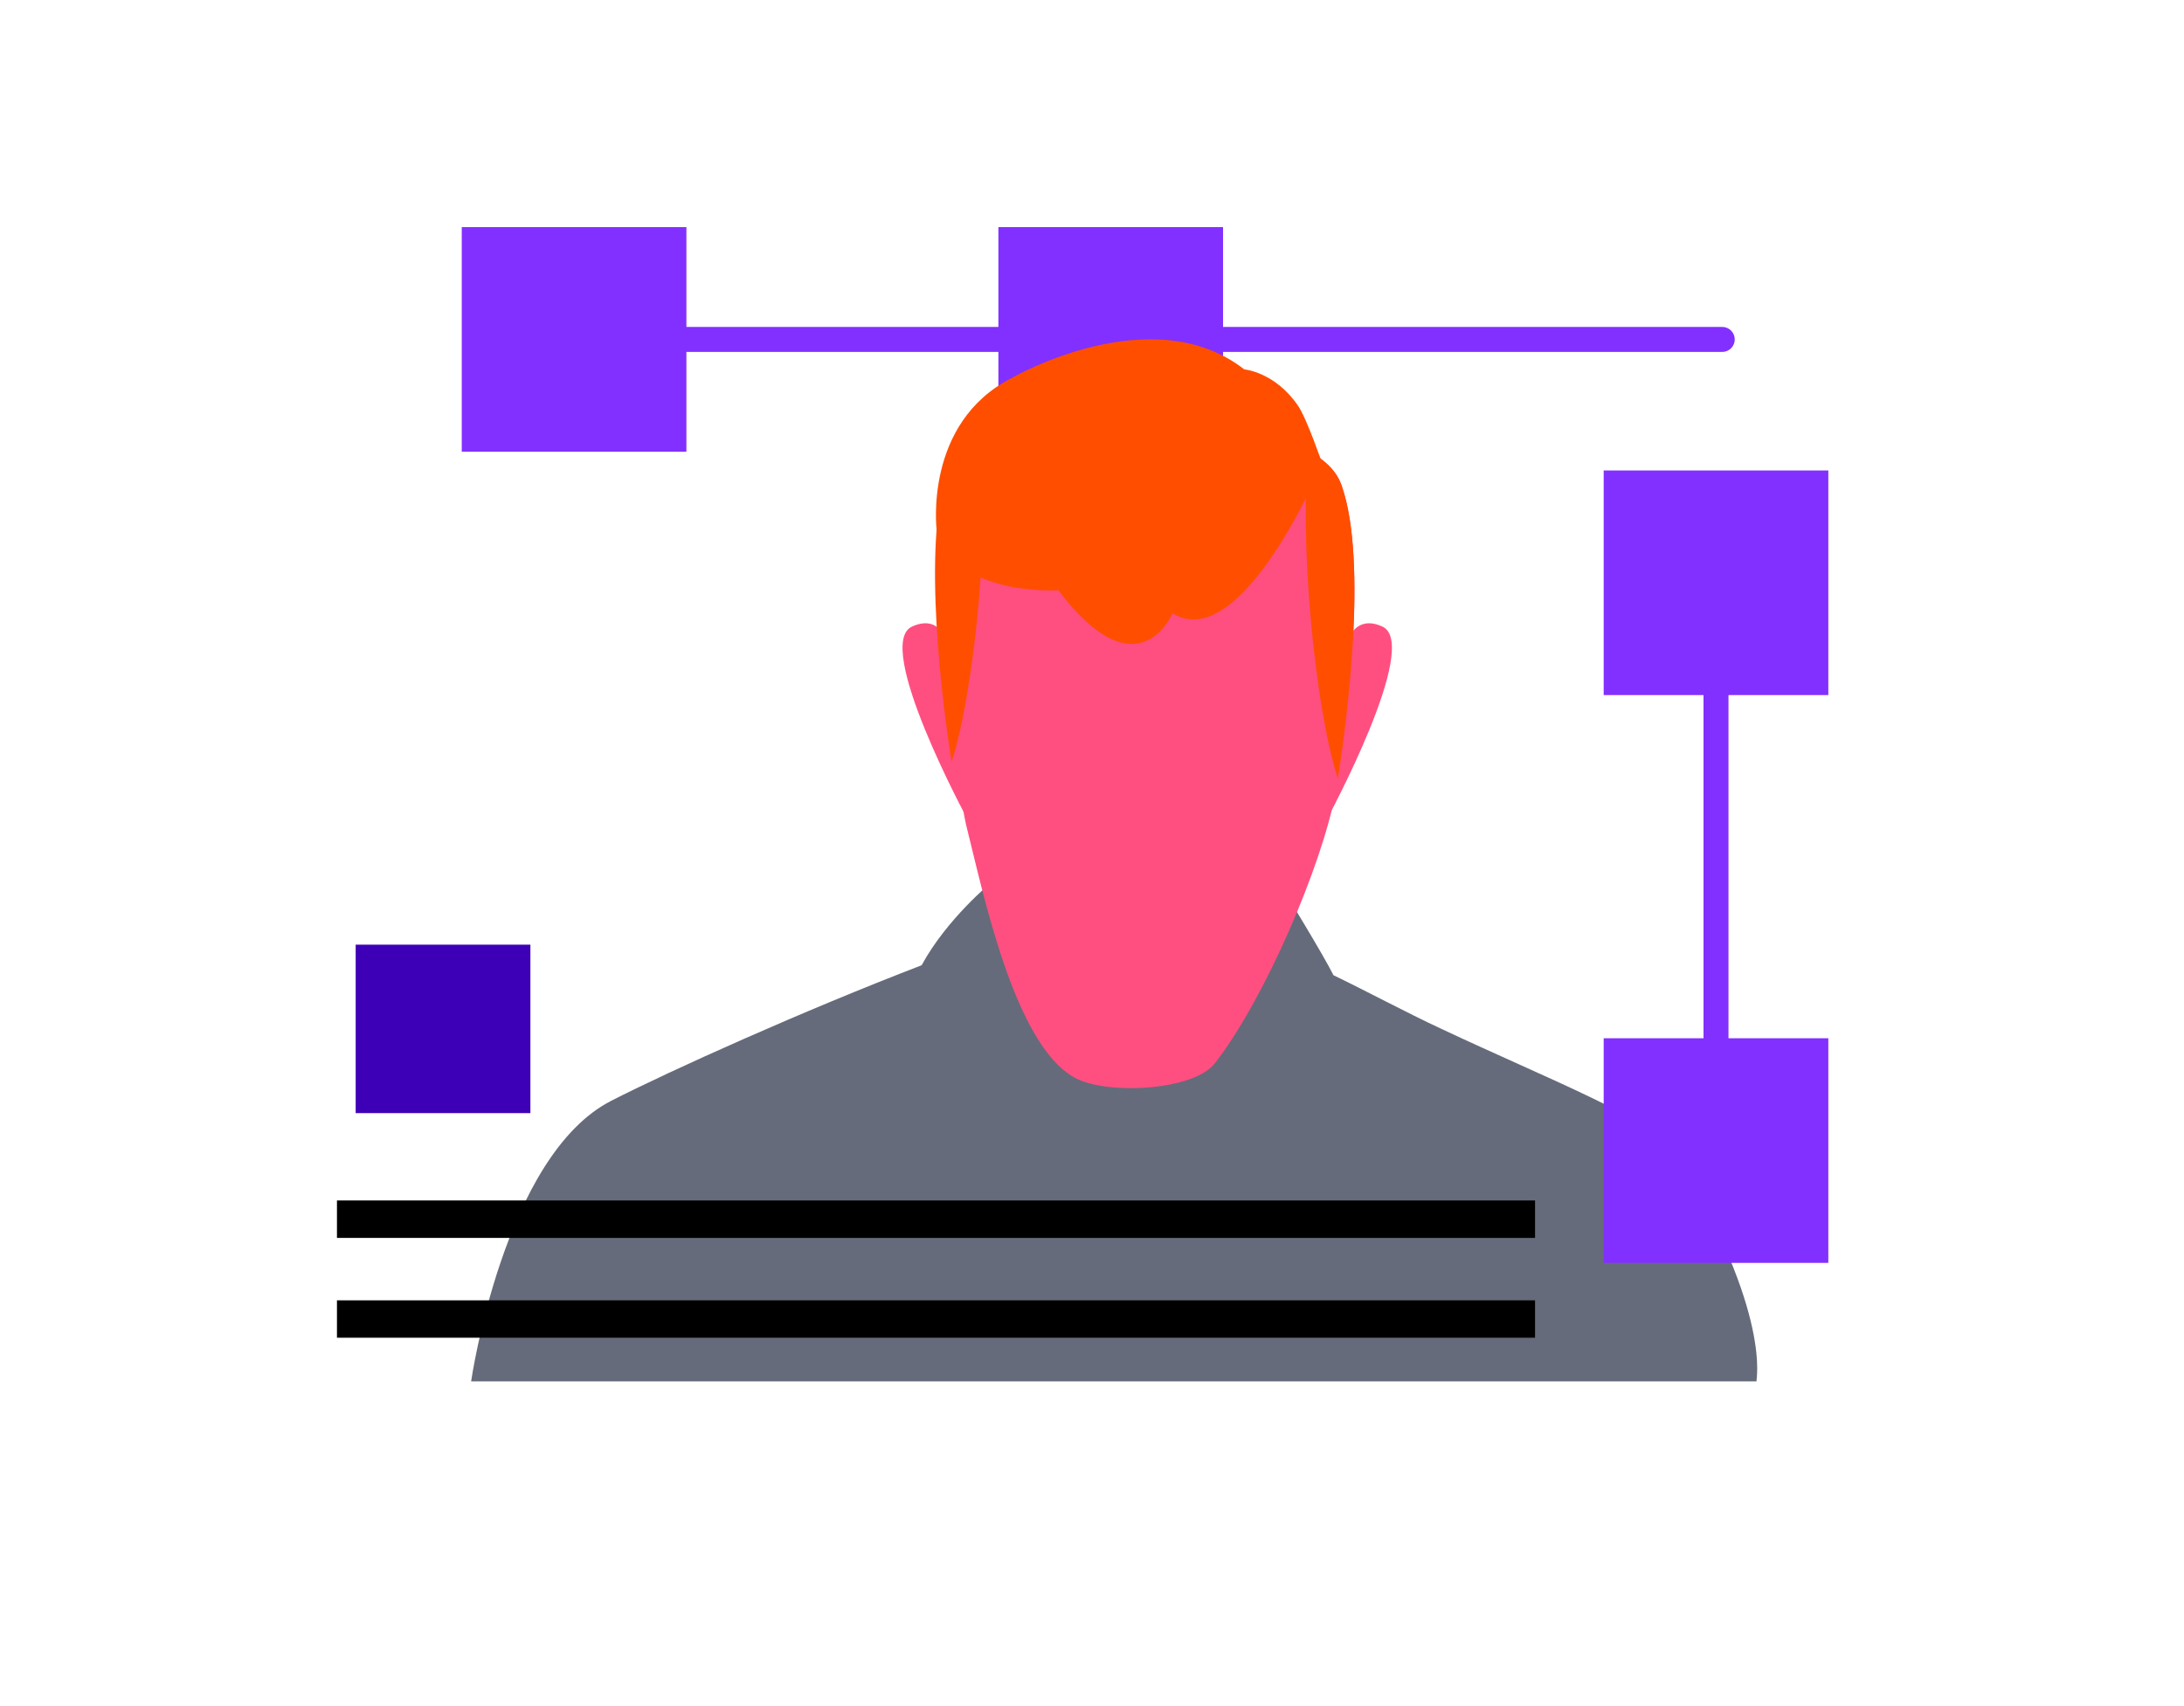 <?xml version="1.0" encoding="utf-8"?>
<!-- Generator: Adobe Illustrator 20.0.0, SVG Export Plug-In . SVG Version: 6.00 Build 0)  -->
<svg version="1.1" id="Layer_1" xmlns="http://www.w3.org/2000/svg" xmlns:xlink="http://www.w3.org/1999/xlink" x="0px" y="0px"
	 viewBox="0 0 350 273.4" style="enable-background:new 0 0 350 273.4;" xml:space="preserve">
<style type="text/css">
	.st0{fill:none;stroke:#8230FF;stroke-width:4;stroke-linecap:round;stroke-linejoin:round;stroke-miterlimit:10;}
	.st1{fill:#8230FF;}
	.st2{fill:#656B7A;}
	.st3{fill:#FF4F80;}
	.st4{fill:#FF4E00;}
	.st5{fill:none;stroke:#000000;stroke-width:6;stroke-linecap:square;stroke-linejoin:round;stroke-miterlimit:10;}
	.st6{fill:#3E00B7;}
</style>
<g>
	<line class="st0" x1="90" y1="54.4" x2="276" y2="54.4"/>
	<line class="st0" x1="275" y1="190.4" x2="275" y2="93.4"/>
	<rect x="74" y="36.4" class="st1" width="36" height="36"/>
	<rect x="160" y="36.4" class="st1" width="36" height="36"/>
	<rect x="257" y="75.4" class="st1" width="36" height="36"/>
	<g>
		<path class="st2" d="M268.3,184.5c-3-4.9-20.3-11.6-37.3-19.6c-5.8-2.7-11.7-5.9-17.3-8.6c-1.7-3.4-7.9-13.5-7.9-13.5l-3.6,7.5
			c-10.6-5.3-18-9.2-18-9.2s-10,3.6-23.3,8.6l-2-8.3c0,0-7.2,5.9-11.2,13.3c-19,7.3-40.3,16.9-49.7,21.7c-17.3,8.8-22.5,45-22.5,45
			h206C281.3,221.4,284.3,211,268.3,184.5z"/>
		<path class="st3" d="M214.4,124.8c-0.2,1.1-0.3,1.9-0.4,2.4c-2.2,11.6-11.3,32.9-19.3,43.2c-3.5,4.5-17.6,5.1-22.5,2.3
			c-9.7-5.3-14.7-29.9-17.4-40.6c-1.2-4.9-6.6-46.6-2.3-54s24.1-9.3,32.6-9.4c7-0.1,17.9,0.1,24.6,3.6c2.6,1.4,4.6,3.2,5.4,5.8
			C219.2,90.2,215.8,116,214.4,124.8z"/>
		<path class="st3" d="M152.6,106l2.5,25.4c0,0-15.3-28.2-8.9-31C152,97.8,152.6,106,152.6,106z"/>
		<path class="st3" d="M215.1,106l-2.5,25.4c0,0,15.3-28.2,8.9-31C215.7,97.8,215.1,106,215.1,106z"/>
		<path class="st4" d="M214.4,124.8c-3.8-11.7-6.2-38.8-4.7-52.5c2.6,1.4,4.6,3.2,5.4,5.8C219.2,90.2,215.8,116,214.4,124.8z"/>
		<path class="st4" d="M152.5,122.1c3.8-11.7,6.2-38.8,4.7-52.5c-2.6,1.4-4.6,3.2-5.4,5.8C147.7,87.5,151.1,113.4,152.5,122.1z"/>
		<path class="st4" d="M211.9,74.3c0,0-12.9,30.8-24,24c0,0-5.5,13.2-18.3-3.7c0,0-16.6,1.1-19.5-9.7c0,0-2.1-17.1,12-24.3
			c0,0,22.4-13,37.3-1.4c0,0,4.9,0.4,8.6,5.8C209.4,67,211.9,74.3,211.9,74.3z"/>
	</g>
	<rect x="257" y="166.4" class="st1" width="36" height="36"/>
	<line class="st5" x1="57" y1="195.4" x2="243" y2="195.4"/>
	<line class="st5" x1="57" y1="211.4" x2="243" y2="211.4"/>
	<rect x="57" y="151.4" class="st6" width="28" height="27"/>
</g>
</svg>

